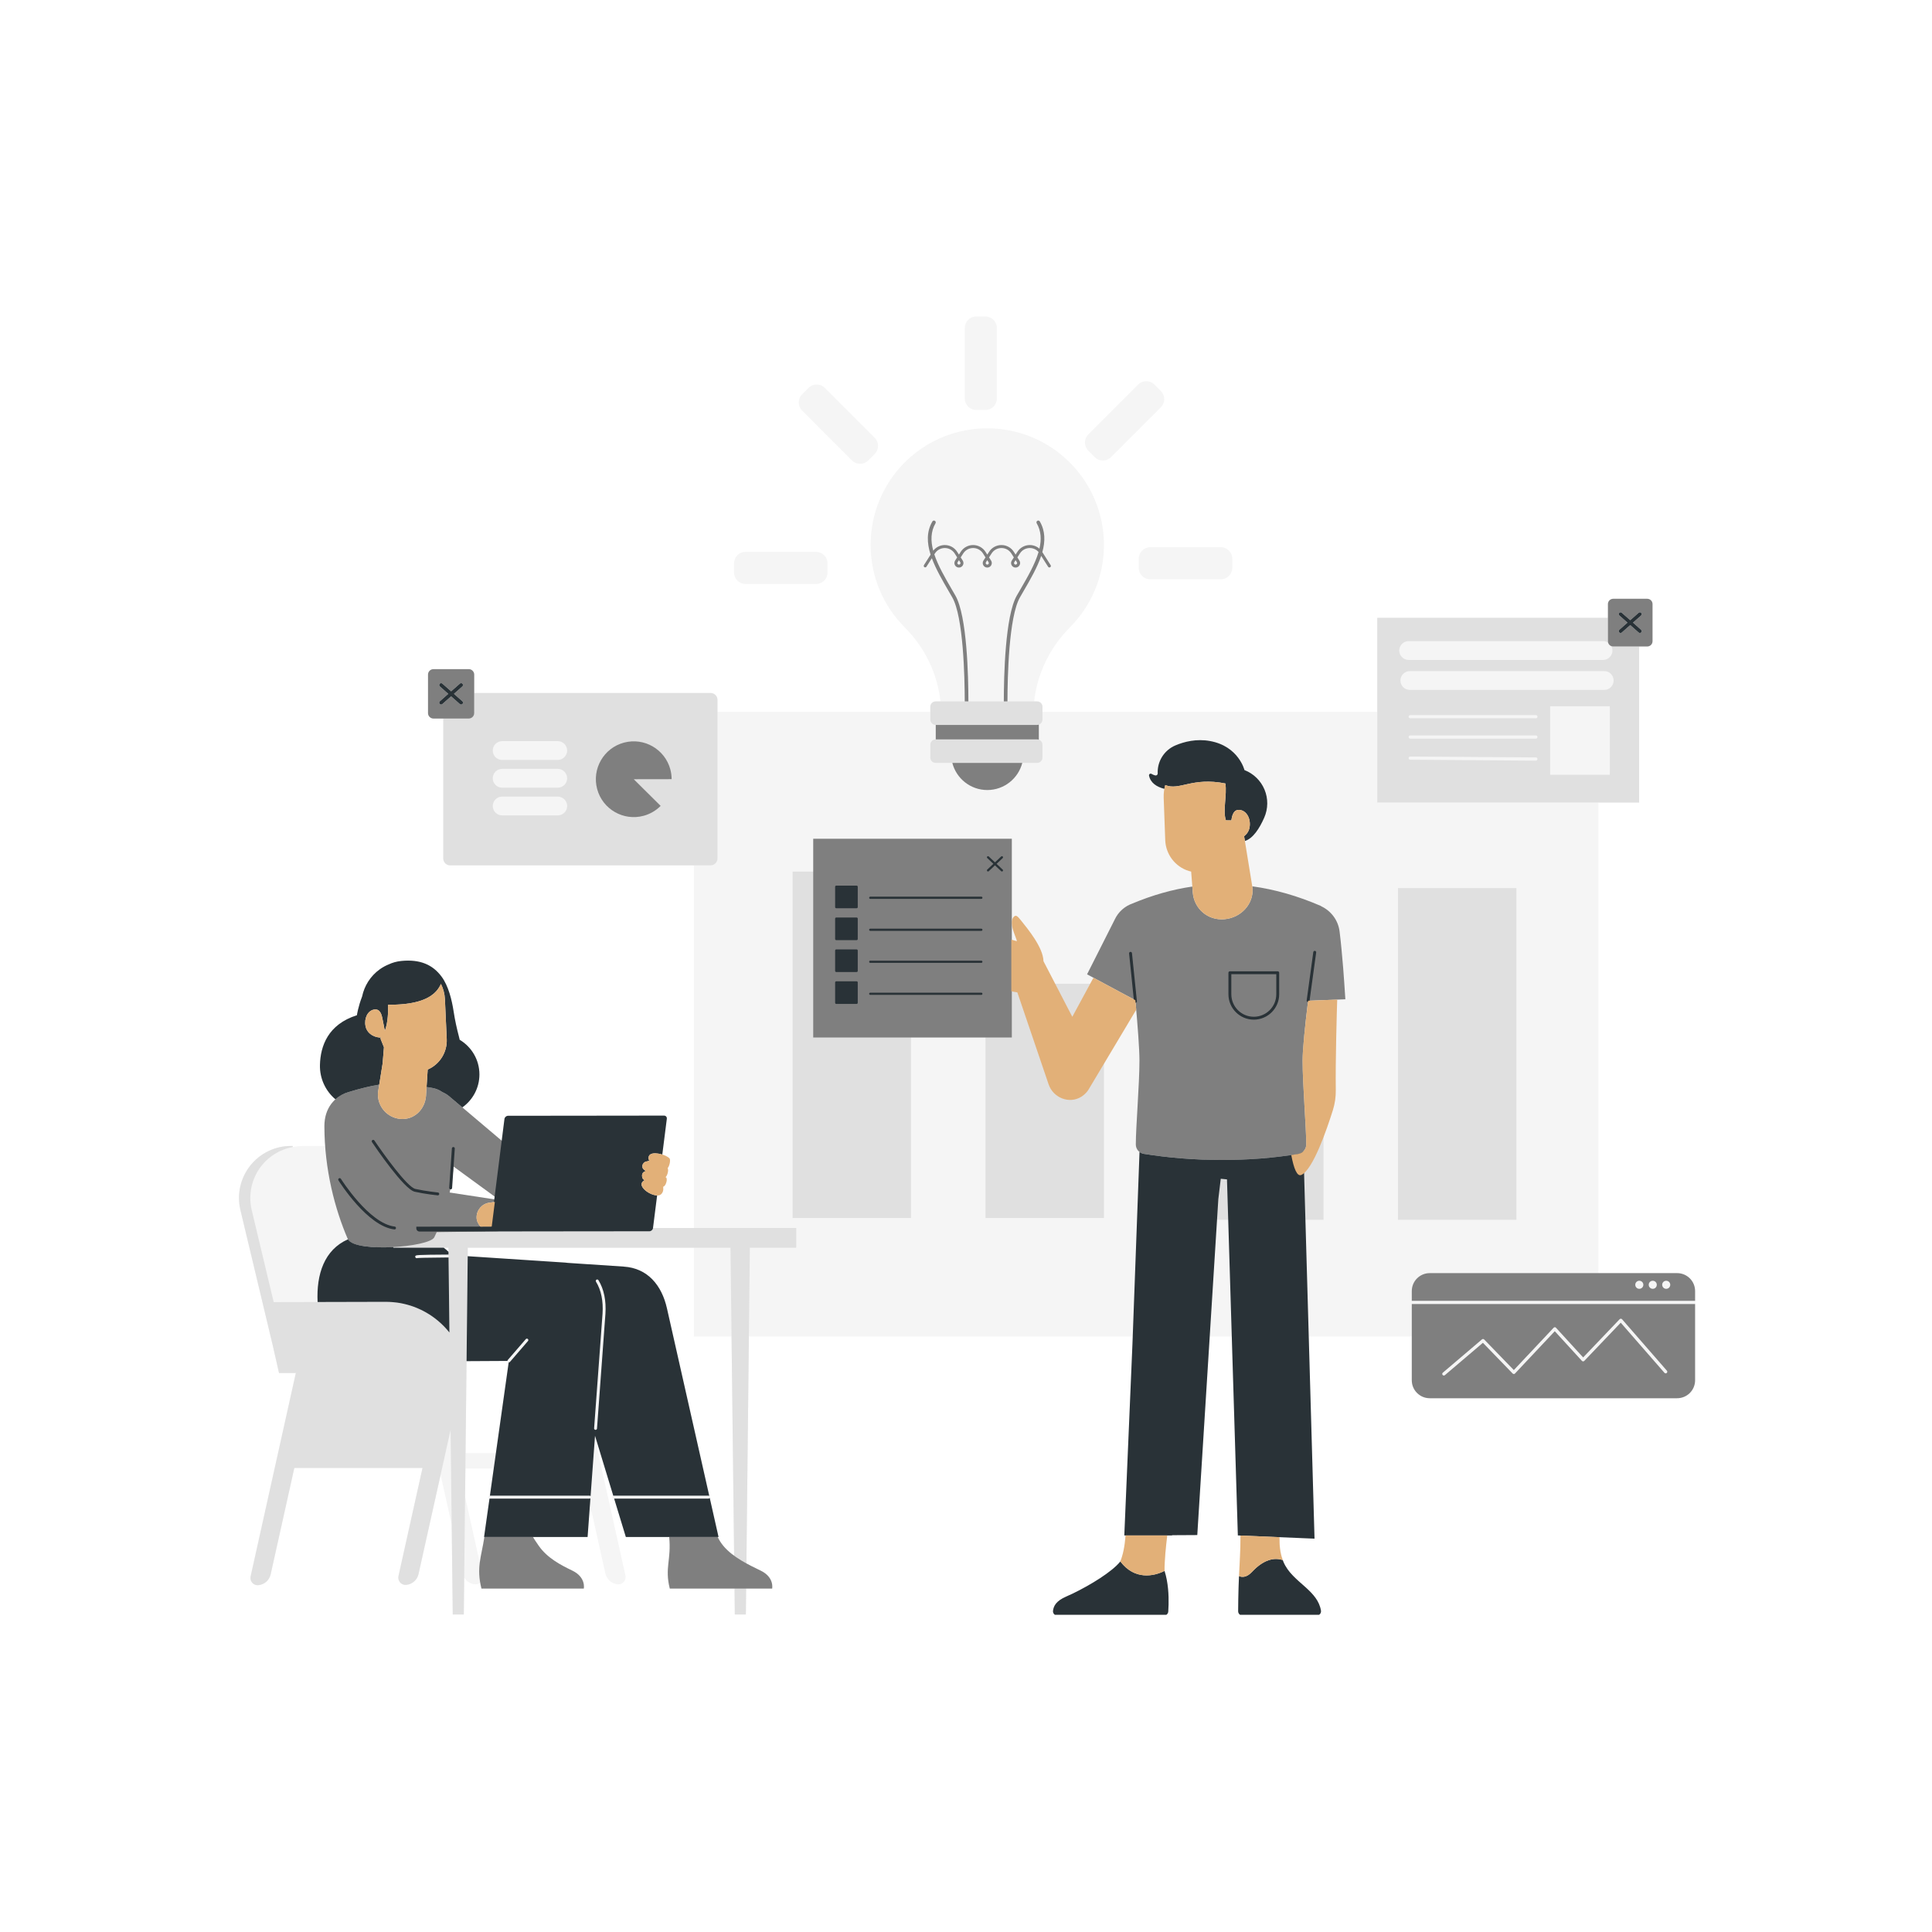 <svg xmlns="http://www.w3.org/2000/svg" xmlns:xlink="http://www.w3.org/1999/xlink" width="500" zoomAndPan="magnify" viewBox="0 0 375 375" height="500" preserveAspectRatio="xMidYMid meet" version="1.0"><defs><clipPath id="a844b0f64c"><path d="M 46 61.43 L 329.203 61.43 L 329.203 313.43 L 46 313.43 Z M 46 61.43 " clip-rule="nonzero"/></clipPath><clipPath id="e93933b953"><path d="M 46 119 L 319 119 L 319 313.43 L 46 313.43 Z M 46 119 " clip-rule="nonzero"/></clipPath><clipPath id="628c68a1c1"><path d="M 62 101 L 329.203 101 L 329.203 309 L 62 309 Z M 62 101 " clip-rule="nonzero"/></clipPath><clipPath id="161fcbc34a"><path d="M 61 118 L 319 118 L 319 313.43 L 61 313.43 Z M 61 118 " clip-rule="nonzero"/></clipPath></defs><rect x="-37.5" width="450" fill="#ffffff" y="-37.5" height="450" fill-opacity="1"/><rect x="-37.5" width="450" fill="#ffffff" y="-37.5" height="450" fill-opacity="1"/><g clip-path="url(#a844b0f64c)"><path fill="#f5f5f5" d="M 155.688 79.688 C 154.82 78.816 154.82 77.41 155.688 76.539 L 156.949 75.281 C 157.816 74.41 159.227 74.41 160.094 75.281 L 169.781 84.969 C 170.648 85.836 170.648 87.246 169.781 88.113 L 168.52 89.375 C 167.652 90.242 166.246 90.242 165.375 89.375 Z M 212.496 88.734 C 213.363 89.602 214.773 89.602 215.641 88.734 L 225.328 79.047 C 226.199 78.176 226.199 76.77 225.328 75.902 L 224.07 74.641 C 223.199 73.773 221.793 73.773 220.922 74.641 L 211.234 84.328 C 210.367 85.195 210.367 86.605 211.234 87.473 Z M 144.699 113.352 L 158.402 113.352 C 159.629 113.352 160.625 112.355 160.625 111.125 L 160.625 109.344 C 160.625 108.113 159.629 107.117 158.402 107.117 L 144.699 107.117 C 143.473 107.117 142.477 108.113 142.477 109.344 L 142.477 111.125 C 142.477 112.355 143.473 113.352 144.699 113.352 Z M 189.484 79.578 L 191.266 79.578 C 192.496 79.578 193.492 78.582 193.492 77.352 L 193.492 63.652 C 193.492 62.426 192.496 61.43 191.266 61.43 L 189.484 61.43 C 188.258 61.43 187.262 62.426 187.262 63.652 L 187.262 77.355 C 187.262 78.582 188.258 79.578 189.484 79.578 Z M 221.031 108.438 L 221.031 110.219 C 221.031 111.449 222.027 112.445 223.258 112.445 L 236.957 112.445 C 238.188 112.445 239.184 111.449 239.184 110.219 L 239.184 108.438 C 239.184 107.211 238.188 106.215 236.957 106.215 L 223.258 106.215 C 222.027 106.215 221.031 107.211 221.031 108.438 Z M 329.016 250.598 C 329.016 255.211 329.016 263.297 329.016 267.91 C 329.016 269.832 327.457 271.395 325.531 271.395 C 315.629 271.395 287.41 271.395 277.512 271.395 C 275.586 271.395 274.027 269.832 274.027 267.91 L 274.027 259.406 L 254.027 259.406 L 255.148 298.652 L 240.266 298.027 L 239.086 259.406 L 234.805 259.406 L 232.391 297.957 L 227.504 297.98 C 227.5 297.996 227.496 298.012 227.492 298.027 L 226.559 298.027 C 226.32 299.973 226.023 302.805 226.035 304.914 C 226.762 307.152 226.863 309.711 226.82 311.461 L 209.777 311.461 L 208.355 309.246 C 211.621 307.656 215.832 305.098 217.449 303.09 C 217.957 301.812 218.289 300.293 218.473 298.027 L 218.227 298.027 L 219.809 260.844 L 219.863 259.406 L 145.359 259.406 L 144.879 303.461 C 145.855 303.996 146.816 304.457 147.637 304.852 C 150.34 306.156 149.871 308.344 149.871 308.344 L 144.824 308.344 L 144.77 313.367 L 142.625 313.367 L 142.566 308.344 L 130.008 308.344 C 128.98 304.242 130.332 302.781 129.891 298.332 L 121.477 298.332 L 119.203 290.875 L 119.117 290.875 C 118.965 290.875 118.84 290.746 118.84 290.594 C 118.84 290.465 118.922 290.363 119.039 290.328 L 115.492 278.68 L 115.461 279.121 L 121.395 305.805 C 121.492 306.246 121.375 306.711 121.07 307.047 C 120.77 307.387 120.324 307.559 119.875 307.512 C 118.711 307.395 117.754 306.543 117.5 305.402 C 116.91 302.754 115.777 297.656 114.516 291.98 L 114.047 298.332 L 103.449 298.332 C 103.656 298.691 104 299.227 104.582 300.055 C 106.254 302.445 108.891 303.797 111.082 304.852 C 113.785 306.16 113.312 308.344 113.312 308.344 L 93.453 308.344 C 93.348 307.934 93.27 307.551 93.207 307.176 C 92.918 307.426 92.543 307.551 92.156 307.512 C 91.285 307.426 90.531 306.926 90.102 306.203 L 90.273 290.5 C 91.367 295.43 92.406 300.086 93.121 303.309 C 93.316 301.797 93.715 300.312 94.02 298.332 L 93.957 298.332 L 95.012 290.867 C 95.023 290.867 95.035 290.871 95.047 290.871 C 94.895 290.871 94.77 290.746 94.77 290.594 C 94.77 290.438 94.895 290.312 95.047 290.312 L 95.09 290.312 L 95.828 285.051 L 90.332 285.051 L 90.352 283.312 L 90.023 313.367 L 87.879 313.367 L 87.598 289.707 L 87.672 295.922 C 87.004 292.918 86.262 289.582 85.523 286.258 C 83.785 294.07 82.023 301.977 81.238 305.512 C 80.984 306.656 80.027 307.508 78.863 307.625 C 78.41 307.672 77.965 307.496 77.664 307.16 C 77.363 306.82 77.246 306.359 77.344 305.918 L 82.012 284.93 L 57.129 284.93 C 55.293 293.18 53.371 301.828 52.539 305.57 C 52.285 306.715 51.324 307.566 50.16 307.684 C 49.711 307.73 49.266 307.555 48.965 307.219 C 48.664 306.879 48.543 306.418 48.641 305.977 L 57.418 266.52 L 57.578 266.504 L 54.156 266.504 L 52.984 261.328 C 52.559 259.539 49.219 245.562 46.664 234.863 C 45.945 231.859 46.645 228.691 48.559 226.266 C 50.473 223.84 53.391 222.426 56.48 222.426 L 56.824 222.426 L 56.824 222.629 C 57.434 222.516 58.051 222.441 58.676 222.441 C 60.129 222.441 61.625 222.441 63.113 222.441 C 63.023 221.18 62.965 219.895 62.965 218.59 C 62.961 216.328 63.793 214.562 65.109 213.379 C 63.184 211.754 62.035 209.32 62.102 206.707 C 62.191 203.043 63.648 198.832 69.273 197.055 C 69.273 197.055 69.512 195.414 70.285 193.422 C 70.715 191.367 71.875 189.465 73.711 188.145 C 74.27 187.742 74.863 187.426 75.477 187.172 C 76.195 186.84 76.992 186.613 77.879 186.523 C 81.555 186.148 84.008 187.273 85.703 189.555 C 87.047 191.355 87.707 194.094 88.051 196.363 C 88.305 198.016 88.668 199.648 89.094 201.266 C 89.145 201.453 89.18 201.637 89.227 201.82 C 91.516 203.191 93.055 205.684 93.055 208.547 C 93.055 211.188 91.742 213.523 89.738 214.941 L 97.379 221.406 L 97.914 217.191 C 97.957 216.852 98.27 216.57 98.613 216.57 L 115.914 216.551 L 128.887 216.535 C 129.227 216.535 129.473 216.812 129.426 217.156 L 128.551 224.094 C 128.543 224.09 128.539 224.09 128.531 224.09 C 129.117 224.27 129.656 224.535 129.945 224.84 C 130.223 225.137 129.906 226.457 129.598 226.691 C 129.625 226.727 129.641 226.77 129.621 226.812 C 129.617 226.82 129.609 226.816 129.609 226.82 C 129.793 227.098 129.562 228.188 129.168 228.488 C 129.215 228.512 129.262 228.535 129.309 228.559 C 129.363 228.586 129.383 228.645 129.363 228.703 C 129.539 229.027 129.234 230.141 128.793 230.309 C 128.773 230.316 128.738 230.32 128.711 230.32 C 128.75 230.355 128.77 230.41 128.746 230.461 C 128.738 230.477 128.719 230.477 128.707 230.488 C 128.824 230.93 128.66 231.691 128.066 231.953 C 127.926 232.016 127.742 232.031 127.547 232.027 L 126.746 238.348 L 134.68 238.348 L 134.68 167.965 C 123.266 167.965 93.992 167.965 87.383 167.965 C 86.641 167.965 86.039 167.363 86.039 166.621 L 86.039 139.469 L 84.137 139.469 C 83.855 139.469 83.586 139.359 83.387 139.16 C 83.188 138.961 83.078 138.691 83.078 138.41 C 83.078 136.566 83.078 132.785 83.078 130.938 C 83.078 130.656 83.188 130.391 83.387 130.191 C 83.586 129.992 83.855 129.879 84.137 129.879 C 85.859 129.879 89.262 129.879 90.988 129.879 C 91.266 129.879 91.535 129.992 91.734 130.191 C 91.934 130.391 92.043 130.656 92.043 130.938 C 92.043 131.824 92.043 133.156 92.043 134.508 L 137.922 134.508 C 138.66 134.508 139.262 135.109 139.262 135.848 L 139.262 138.184 L 180.574 138.184 L 180.574 137.18 C 180.574 136.609 181.039 136.145 181.609 136.145 L 182.543 136.145 C 181.957 130.727 179.492 125.664 175.602 121.766 C 171.516 117.672 168.992 112.023 168.992 105.781 C 168.992 100.793 170.586 96.195 173.293 92.461 C 177.367 86.844 183.969 83.191 191.473 83.137 C 204.051 83.051 214.277 93.223 214.277 105.781 C 214.277 111.996 211.77 117.625 207.715 121.719 C 203.816 125.645 201.316 130.707 200.723 136.145 L 201.305 136.145 C 201.875 136.145 202.34 136.609 202.34 137.18 L 202.34 138.184 L 267.328 138.184 L 267.328 119.922 L 312.098 119.922 C 312.098 118.895 312.098 117.934 312.098 117.246 C 312.098 116.977 312.207 116.715 312.398 116.523 C 312.59 116.336 312.848 116.223 313.117 116.223 C 314.785 116.223 318.066 116.223 319.734 116.223 C 320.004 116.223 320.262 116.336 320.457 116.523 C 320.648 116.715 320.754 116.977 320.754 117.246 C 320.754 119.027 320.754 122.68 320.754 124.461 C 320.754 124.73 320.648 124.988 320.457 125.184 C 320.262 125.375 320.004 125.48 319.734 125.48 L 318.156 125.48 L 318.156 155.766 L 310.242 155.766 L 310.242 247.113 C 316.516 247.113 322.113 247.113 325.531 247.113 C 327.457 247.113 329.016 248.672 329.016 250.598 Z M 312.141 124.738 Z M 312.75 125.41 Z M 312.914 125.832 C 312.91 125.816 312.906 125.805 312.902 125.793 C 312.906 125.805 312.91 125.816 312.914 125.832 Z M 313.117 125.48 C 313.055 125.48 312.992 125.477 312.93 125.465 C 312.992 125.477 313.055 125.48 313.117 125.48 Z M 311.891 124.602 C 311.977 124.641 312.062 124.684 312.137 124.734 C 312.062 124.684 311.977 124.641 311.891 124.602 Z M 311.141 124.438 C 311.254 124.438 311.363 124.453 311.469 124.469 C 311.363 124.449 311.254 124.438 311.141 124.438 Z M 311.574 124.496 C 311.645 124.512 311.711 124.531 311.777 124.559 C 311.711 124.531 311.645 124.512 311.574 124.496 Z M 202.145 143.949 C 202.141 143.945 202.137 143.941 202.137 143.941 C 202.137 143.941 202.141 143.945 202.145 143.949 Z M 202.293 144.258 C 202.285 144.238 202.281 144.223 202.277 144.203 C 202.281 144.223 202.285 144.238 202.293 144.258 Z M 202.145 140.273 C 202.141 140.277 202.137 140.281 202.137 140.281 C 202.137 140.281 202.141 140.277 202.145 140.273 Z M 202.293 139.965 C 202.289 139.984 202.281 140 202.277 140.02 C 202.281 140 202.285 139.984 202.293 139.965 Z M 201.48 143.535 C 201.426 143.523 201.367 143.516 201.305 143.516 C 201.367 143.516 201.422 143.523 201.48 143.535 Z M 201.305 140.707 C 201.367 140.707 201.426 140.699 201.48 140.691 C 201.422 140.699 201.367 140.707 201.305 140.707 Z M 87.062 244.074 C 82.906 244.105 81.566 244.152 81.141 244.18 C 81.566 244.152 82.906 244.105 87.062 244.074 L 87.105 247.59 L 87.234 258.641 Z M 93.266 238.086 L 95.445 238.082 L 96.051 233.293 L 95.875 233.32 L 95.273 238.082 L 93.266 238.086 C 93.109 237.914 92.98 237.73 92.867 237.535 C 92.98 237.73 93.109 237.918 93.266 238.086 Z M 80.883 243.66 C 80.879 243.66 80.879 243.66 80.875 243.66 C 80.879 243.66 80.879 243.66 80.883 243.66 Z M 80.715 243.711 Z M 80.758 243.691 Z M 80.812 243.676 C 80.812 243.676 80.812 243.676 80.816 243.676 C 80.812 243.676 80.812 243.676 80.812 243.676 Z M 80.961 243.645 C 80.957 243.648 80.953 243.648 80.949 243.648 C 80.953 243.648 80.957 243.648 80.961 243.645 Z M 87.055 243.512 L 87.039 242.176 L 86.121 242.176 C 86.457 242.422 86.766 242.691 87.051 242.977 Z M 84.938 243.527 C 84.938 243.527 84.934 243.527 84.934 243.527 C 84.934 243.527 84.938 243.527 84.938 243.527 Z M 83.668 243.543 C 83.684 243.543 83.699 243.543 83.711 243.543 C 83.695 243.543 83.684 243.543 83.668 243.543 Z M 83.277 243.547 C 83.312 243.547 83.352 243.547 83.387 243.547 C 83.352 243.547 83.312 243.547 83.277 243.547 Z M 82.973 243.551 C 82.996 243.551 83.023 243.551 83.047 243.551 C 83.023 243.551 82.996 243.551 82.973 243.551 Z M 82.742 243.555 C 82.719 243.559 82.699 243.559 82.676 243.559 C 82.699 243.559 82.719 243.555 82.742 243.555 Z M 82.402 243.562 C 82.426 243.562 82.445 243.562 82.469 243.562 C 82.445 243.562 82.426 243.562 82.402 243.562 Z M 82.16 243.57 C 82.18 243.57 82.199 243.57 82.219 243.57 C 82.199 243.57 82.18 243.57 82.16 243.57 Z M 81.945 243.578 C 81.957 243.578 81.973 243.574 81.988 243.574 C 81.973 243.574 81.957 243.578 81.945 243.578 Z M 81.746 243.586 C 81.758 243.582 81.77 243.582 81.781 243.582 C 81.77 243.586 81.758 243.586 81.746 243.586 Z M 81.562 243.594 C 81.574 243.594 81.586 243.594 81.602 243.59 C 81.586 243.594 81.574 243.594 81.562 243.594 Z M 81.406 243.602 C 81.418 243.602 81.426 243.602 81.438 243.602 C 81.426 243.602 81.418 243.602 81.406 243.602 Z M 81.27 243.613 C 81.277 243.613 81.285 243.609 81.293 243.609 C 81.285 243.609 81.277 243.613 81.27 243.613 Z M 81.148 243.625 C 81.152 243.621 81.16 243.621 81.164 243.621 C 81.16 243.621 81.152 243.621 81.148 243.625 Z M 81.043 243.637 C 81.047 243.633 81.051 243.633 81.055 243.633 C 81.051 243.633 81.047 243.633 81.043 243.637 Z M 80.324 253.645 C 80.328 253.645 80.332 253.648 80.336 253.648 C 80.332 253.648 80.328 253.645 80.324 253.645 Z M 81.605 254.184 C 81.605 254.184 81.602 254.184 81.602 254.184 C 81.578 254.168 81.551 254.156 81.523 254.145 C 81.551 254.156 81.578 254.168 81.605 254.184 Z M 83.891 255.504 C 83.879 255.496 83.867 255.488 83.855 255.48 C 83.867 255.488 83.879 255.496 83.891 255.504 Z M 84.941 256.305 C 84.941 256.305 84.941 256.305 84.941 256.301 C 84.941 256.301 84.938 256.301 84.938 256.301 C 84.941 256.305 84.941 256.305 84.941 256.305 Z M 86.156 257.422 C 86.152 257.418 86.148 257.414 86.145 257.41 C 86.148 257.414 86.152 257.418 86.156 257.422 Z M 81.102 244.184 C 81.086 244.184 81.07 244.184 81.062 244.184 C 81.07 244.184 81.086 244.184 81.102 244.184 Z M 125.23 227.277 C 125.234 227.258 125.246 227.25 125.258 227.238 C 125.246 227.25 125.234 227.258 125.23 227.277 Z M 125.156 230.957 C 125.23 231.027 125.309 231.094 125.391 231.156 C 125.309 231.094 125.23 231.027 125.156 230.957 Z M 125.039 230.844 C 124.93 230.734 124.832 230.617 124.75 230.5 C 124.832 230.621 124.93 230.734 125.039 230.844 Z M 126.137 231.629 C 126.09 231.605 126.043 231.582 125.996 231.559 C 126.043 231.582 126.09 231.605 126.137 231.629 Z M 125.773 231.426 C 125.699 231.379 125.629 231.332 125.559 231.285 C 125.629 231.332 125.699 231.379 125.773 231.426 Z M 127.98 223.953 C 127.914 223.938 127.848 223.93 127.785 223.918 C 127.848 223.93 127.914 223.941 127.98 223.953 Z M 127.18 223.863 C 127.281 223.863 127.387 223.871 127.496 223.883 C 127.387 223.871 127.281 223.867 127.18 223.863 Z M 125.879 224.652 C 125.902 224.426 126.008 224.203 126.277 224.043 C 126.367 223.988 126.48 223.953 126.602 223.922 C 126.48 223.953 126.367 223.988 126.277 224.043 C 126.008 224.203 125.902 224.426 125.879 224.652 Z M 126.672 223.906 C 126.785 223.883 126.91 223.871 127.043 223.863 C 126.91 223.867 126.785 223.883 126.672 223.906 Z M 124.68 226.277 C 124.695 226.152 124.734 226.039 124.793 225.934 C 124.977 225.598 125.328 225.41 125.691 225.41 C 125.711 225.352 125.766 225.312 125.824 225.328 C 125.828 225.328 125.926 225.348 126.086 225.387 C 125.926 225.348 125.832 225.328 125.824 225.328 C 125.766 225.312 125.711 225.352 125.691 225.41 C 125.328 225.41 124.977 225.598 124.793 225.934 C 124.734 226.039 124.695 226.152 124.68 226.277 Z M 124.621 228.281 C 124.578 227.656 124.98 227.43 125.242 227.348 C 124.98 227.43 124.578 227.656 124.621 228.281 Z M 124.535 229.984 C 124.473 229.535 124.812 229.258 125.047 229.125 C 125.055 229.109 125.066 229.094 125.082 229.082 C 125.066 229.094 125.059 229.109 125.047 229.125 C 124.812 229.258 124.473 229.535 124.535 229.984 Z M 95.656 231.992 L 88.035 226.426 L 87.75 230.598 C 87.738 230.746 87.617 230.859 87.469 230.859 C 87.465 230.859 87.457 230.859 87.453 230.859 C 87.434 230.859 87.422 230.852 87.406 230.848 C 87.363 231.055 87.328 231.262 87.281 231.469 L 95.941 232.785 L 96.012 232.254 C 96 232.246 95.988 232.242 95.98 232.234 Z M 66.285 212.543 C 66.293 212.539 66.301 212.535 66.309 212.531 C 66.301 212.535 66.293 212.539 66.285 212.543 Z M 66.875 212.254 C 66.922 212.234 66.969 212.215 67.016 212.195 C 66.969 212.215 66.922 212.234 66.875 212.254 Z M 55.965 222.828 C 55.945 222.836 55.93 222.84 55.914 222.844 C 55.93 222.84 55.945 222.836 55.965 222.828 Z M 53.633 223.809 C 53.57 223.848 53.508 223.879 53.445 223.914 C 53.504 223.879 53.57 223.848 53.633 223.809 Z M 52.566 224.516 C 52.695 224.418 52.832 224.32 52.973 224.227 C 52.832 224.32 52.699 224.418 52.566 224.516 Z M 51.715 225.242 C 51.871 225.094 52.031 224.953 52.191 224.816 C 52.027 224.953 51.871 225.094 51.715 225.242 Z M 50.754 226.285 C 50.969 226.008 51.203 225.75 51.445 225.504 C 51.203 225.75 50.969 226.008 50.754 226.285 Z M 50.598 242.152 C 50.672 242.473 50.75 242.793 50.824 243.113 C 50.75 242.793 50.672 242.473 50.598 242.152 Z M 48.859 234.883 C 49.184 236.246 49.523 237.664 49.867 239.098 C 49.523 237.66 49.184 236.246 48.859 234.883 Z M 49.945 239.434 C 50.098 240.062 50.246 240.695 50.398 241.324 C 50.246 240.691 50.098 240.062 49.945 239.434 Z M 87.461 277.859 L 87.457 277.562 C 87.219 278.637 86.969 279.754 86.715 280.895 C 86.957 279.809 87.195 278.734 87.426 277.703 C 87.438 277.754 87.449 277.809 87.461 277.859 Z M 86.387 282.363 C 86.387 282.367 86.387 282.367 86.387 282.367 C 86.387 282.367 86.387 282.367 86.387 282.363 Z M 96.254 282.039 L 98.738 264.422 C 98.754 264.422 98.762 264.434 98.777 264.434 C 98.711 264.434 98.645 264.41 98.594 264.367 C 98.527 264.312 98.5 264.234 98.5 264.156 L 90.559 264.199 L 90.57 263.188 L 90.77 244.914 L 90.77 244.789 L 90.363 282.039 Z M 98.562 263.969 C 98.539 263.996 98.523 264.027 98.516 264.059 C 98.523 264.027 98.539 263.996 98.562 263.969 Z M 137.652 290.836 C 137.66 290.836 137.664 290.832 137.668 290.828 C 137.664 290.832 137.66 290.836 137.652 290.836 Z M 142.492 301.953 L 141.789 242.18 L 141.992 259.406 L 134.68 259.406 L 134.68 242.18 L 90.797 242.18 L 90.781 243.828 L 109.723 245.07 C 109.902 245.082 110.074 245.109 110.25 245.129 L 121.09 245.852 C 125.691 246.152 128.438 249.445 129.453 253.945 L 137.672 290.359 C 137.75 290.41 137.805 290.492 137.805 290.594 C 137.805 290.648 137.785 290.695 137.758 290.738 L 139.473 298.332 L 139.297 298.332 C 139.531 298.809 139.898 299.453 140.402 300.055 C 140.988 300.762 141.715 301.387 142.492 301.953 Z M 302.715 259.406 L 307.051 264.145 Z M 256.398 312.621 C 256.48 313.117 256.086 313.566 255.582 313.566 L 241.148 313.566 C 240.691 313.566 240.324 313.195 240.324 312.738 C 240.332 311.129 240.359 309.754 240.395 308.527 C 240.395 308.477 240.398 308.426 240.398 308.379 C 240.402 308.203 240.41 308.035 240.414 307.867 C 240.418 307.785 240.422 307.703 240.422 307.625 C 240.426 307.484 240.434 307.344 240.438 307.207 C 240.441 307.082 240.449 306.957 240.453 306.832 C 240.457 306.746 240.461 306.66 240.461 306.578 C 240.473 306.359 240.48 306.145 240.492 305.934 C 240.621 303.117 240.773 301.102 240.773 298.461 C 240.773 298.316 240.781 298.184 240.785 298.047 L 248.355 298.367 C 248.324 299.855 248.441 301.34 248.984 302.812 C 249.023 302.918 249.059 303.023 249.102 303.129 C 249.105 303.133 249.105 303.137 249.109 303.141 C 249.211 303.395 249.332 303.641 249.465 303.875 C 249.512 303.961 249.566 304.039 249.617 304.121 C 249.707 304.27 249.801 304.422 249.902 304.566 C 249.965 304.656 250.039 304.746 250.105 304.836 C 250.203 304.961 250.297 305.086 250.398 305.207 C 250.477 305.301 250.559 305.391 250.641 305.484 C 250.738 305.594 250.84 305.703 250.941 305.812 C 251.031 305.906 251.125 305.996 251.215 306.09 C 251.316 306.188 251.418 306.289 251.52 306.387 C 251.621 306.484 251.727 306.578 251.828 306.672 C 251.926 306.762 252.023 306.852 252.121 306.938 C 252.539 307.316 252.961 307.684 253.375 308.059 C 253.426 308.102 253.477 308.145 253.523 308.191 C 254.891 309.438 256.094 310.754 256.398 312.621 Z M 241.254 306.066 C 241.207 306.066 241.164 306.066 241.121 306.062 C 241.164 306.066 241.207 306.066 241.254 306.066 Z M 242.969 305.145 C 243.105 304.996 243.242 304.859 243.379 304.723 C 243.242 304.859 243.105 304.996 242.969 305.145 C 242.859 305.258 242.754 305.355 242.648 305.449 C 242.754 305.355 242.859 305.258 242.969 305.145 Z M 241.535 306.031 C 241.484 306.043 241.434 306.051 241.383 306.055 C 241.434 306.051 241.484 306.039 241.535 306.031 Z M 241.93 305.914 C 241.836 305.953 241.746 305.98 241.656 306.004 C 241.746 305.98 241.836 305.953 241.93 305.914 Z M 242.23 305.754 C 242.152 305.801 242.074 305.844 242 305.879 C 242.074 305.844 242.152 305.801 242.23 305.754 Z M 242.551 305.527 C 242.48 305.586 242.406 305.641 242.332 305.688 C 242.406 305.641 242.477 305.586 242.551 305.527 Z M 248.602 302.707 C 247.816 302.523 247.027 302.578 246.25 302.84 C 246.395 302.789 246.539 302.746 246.688 302.715 C 246.941 302.652 247.199 302.617 247.457 302.605 C 247.836 302.582 248.219 302.617 248.602 302.707 Z M 243.801 304.336 C 243.703 304.422 243.605 304.512 243.508 304.602 C 243.605 304.512 243.703 304.422 243.801 304.336 Z M 244.242 303.969 C 244.145 304.043 244.047 304.125 243.949 304.207 C 244.047 304.125 244.145 304.043 244.242 303.969 Z M 245.227 303.301 C 244.941 303.465 244.656 303.652 244.375 303.863 C 244.656 303.652 244.941 303.461 245.227 303.301 Z M 245.359 303.23 C 245.457 303.176 245.559 303.125 245.664 303.078 C 245.559 303.125 245.457 303.176 245.359 303.23 Z M 246.117 302.887 C 246.016 302.926 245.914 302.965 245.809 303.012 C 245.914 302.965 246.016 302.926 246.117 302.887 Z M 208.355 309.246 C 207.859 309.484 207.383 309.707 206.941 309.895 C 205.004 310.738 204.512 311.703 204.391 312.637 C 204.324 313.129 204.711 313.566 205.207 313.566 L 225.938 313.566 C 226.367 313.566 226.727 313.234 226.758 312.809 C 226.785 312.457 226.809 311.996 226.82 311.461 L 209.777 311.461 Z M 208.355 309.246 " fill-opacity="1" fill-rule="nonzero"/></g><g clip-path="url(#e93933b953)"><path fill="#e0e0e0" d="M 256.891 236.762 L 233.898 236.762 L 233.898 199.789 L 256.891 199.789 Z M 176.828 169.184 L 153.84 169.184 L 153.84 236.414 L 176.828 236.414 Z M 214.277 190.938 L 191.285 190.938 L 191.285 236.414 L 214.277 236.414 Z M 294.336 172.379 L 271.344 172.379 L 271.344 236.762 L 294.336 236.762 Z M 202.34 147.043 L 202.34 144.551 C 202.34 143.98 201.875 143.516 201.305 143.516 L 181.609 143.516 C 181.039 143.516 180.574 143.98 180.574 144.551 L 180.574 147.043 C 180.574 147.617 181.039 148.078 181.609 148.078 L 201.305 148.078 C 201.875 148.078 202.34 147.617 202.34 147.043 Z M 202.34 139.672 L 202.34 137.18 C 202.34 136.609 201.875 136.145 201.305 136.145 L 181.609 136.145 C 181.039 136.145 180.574 136.609 180.574 137.18 L 180.574 139.672 C 180.574 140.242 181.039 140.707 181.609 140.707 L 201.305 140.707 C 201.875 140.707 202.34 140.242 202.34 139.672 Z M 137.922 134.508 L 92.043 134.508 C 92.043 135.969 92.043 137.449 92.043 138.41 C 92.043 138.691 91.934 138.957 91.734 139.156 C 91.535 139.355 91.266 139.469 90.988 139.469 L 86.039 139.469 L 86.039 166.621 C 86.039 167.363 86.641 167.965 87.383 167.965 C 94.777 167.965 130.523 167.965 137.922 167.965 C 138.66 167.965 139.262 167.363 139.262 166.621 L 139.262 135.848 C 139.262 135.109 138.66 134.508 137.922 134.508 Z M 109.547 157.734 C 109.207 158.078 108.742 158.27 108.258 158.27 C 105.484 158.27 100.238 158.27 97.469 158.27 C 96.984 158.27 96.52 158.078 96.176 157.734 C 95.836 157.391 95.645 156.93 95.645 156.445 C 95.645 155.961 95.836 155.496 96.176 155.156 C 96.52 154.809 96.984 154.617 97.469 154.617 C 100.238 154.617 105.484 154.617 108.258 154.617 C 108.738 154.617 109.207 154.809 109.547 155.156 C 109.891 155.496 110.082 155.961 110.082 156.445 C 110.082 156.93 109.891 157.391 109.547 157.734 Z M 109.547 152.352 C 109.207 152.695 108.742 152.887 108.258 152.887 C 105.484 152.887 100.238 152.887 97.469 152.887 C 96.984 152.887 96.52 152.695 96.176 152.352 C 95.836 152.008 95.645 151.547 95.645 151.062 C 95.645 150.578 95.836 150.113 96.176 149.77 C 96.52 149.426 96.984 149.234 97.469 149.234 L 108.258 149.234 C 108.738 149.234 109.207 149.426 109.547 149.77 C 109.891 150.113 110.082 150.578 110.082 151.062 C 110.082 151.547 109.891 152.008 109.547 152.352 Z M 109.547 146.969 C 109.207 147.312 108.742 147.504 108.258 147.504 C 105.484 147.504 100.238 147.504 97.469 147.504 C 96.984 147.504 96.52 147.312 96.176 146.969 C 95.836 146.625 95.645 146.164 95.645 145.68 C 95.645 145.195 95.836 144.73 96.176 144.391 C 96.52 144.043 96.984 143.852 97.469 143.852 L 108.258 143.852 C 108.738 143.852 109.207 144.043 109.547 144.391 C 109.891 144.73 110.082 145.195 110.082 145.68 C 110.082 146.164 109.891 146.625 109.547 146.969 Z M 314.551 122.859 C 314.637 122.859 314.719 122.828 314.785 122.77 L 316.426 121.324 L 318.066 122.77 C 318.094 122.793 318.125 122.809 318.156 122.824 L 318.156 121.91 L 316.957 120.852 L 318.016 119.922 L 316.949 119.922 L 316.426 120.383 L 315.902 119.922 L 314.836 119.922 L 315.895 120.852 L 314.316 122.242 C 314.246 122.305 314.203 122.391 314.199 122.484 C 314.191 122.578 314.223 122.668 314.289 122.738 C 314.355 122.816 314.449 122.859 314.551 122.859 Z M 313.117 125.48 C 312.992 125.48 312.867 125.457 312.75 125.41 C 312.887 125.668 312.973 125.957 312.973 126.266 C 312.973 127.277 312.152 128.098 311.141 128.098 L 273.422 128.098 C 272.41 128.098 271.594 127.277 271.594 126.266 C 271.594 125.258 272.41 124.438 273.422 124.438 C 280.262 124.438 304.301 124.438 311.141 124.438 C 311.512 124.438 311.855 124.551 312.141 124.738 C 312.117 124.648 312.098 124.555 312.098 124.461 C 312.098 123.363 312.098 121.562 312.098 119.922 L 267.328 119.922 L 267.328 155.766 L 318.156 155.766 L 318.156 125.48 Z M 298.105 147.641 L 273.723 147.461 C 273.551 147.461 273.414 147.32 273.414 147.148 C 273.414 146.977 273.555 146.836 273.73 146.84 L 298.113 147.016 C 298.285 147.02 298.422 147.16 298.422 147.332 C 298.418 147.504 298.277 147.645 298.105 147.641 Z M 298.109 143.371 L 273.727 143.371 C 273.555 143.371 273.414 143.23 273.414 143.059 C 273.414 142.887 273.555 142.746 273.727 142.746 L 298.109 142.746 C 298.281 142.746 298.422 142.887 298.422 143.059 C 298.422 143.23 298.281 143.371 298.109 143.371 Z M 298.109 139.422 L 273.727 139.422 C 273.555 139.422 273.414 139.285 273.414 139.113 C 273.414 138.938 273.555 138.801 273.727 138.801 L 298.109 138.801 C 298.281 138.801 298.422 138.938 298.422 139.113 C 298.422 139.285 298.281 139.422 298.109 139.422 Z M 312.465 150.383 L 300.875 150.383 L 300.875 137.094 L 312.465 137.094 Z M 311.375 133.914 L 273.652 133.914 C 272.645 133.914 271.824 133.098 271.824 132.086 C 271.824 131.078 272.645 130.258 273.652 130.258 C 280.496 130.258 304.535 130.258 311.375 130.258 C 312.387 130.258 313.203 131.078 313.203 132.086 C 313.203 133.098 312.387 133.914 311.375 133.914 Z M 76.348 238.352 L 76.348 242.176 L 87.039 242.176 L 87.234 258.641 C 84.336 254.984 79.855 252.676 74.891 252.688 C 66.727 252.703 57.238 252.727 53.125 252.738 C 51.867 247.469 50.246 240.695 48.859 234.883 C 48.141 231.879 48.84 228.707 50.754 226.281 C 52.277 224.352 54.445 223.074 56.824 222.629 L 56.824 222.426 L 56.48 222.426 C 53.391 222.426 50.473 223.84 48.559 226.266 C 46.645 228.691 45.945 231.863 46.664 234.867 C 49.219 245.562 52.559 259.539 52.984 261.328 L 54.156 266.504 L 57.578 266.504 L 57.418 266.52 L 48.645 305.977 C 48.547 306.418 48.664 306.879 48.965 307.219 C 49.266 307.559 49.711 307.73 50.164 307.684 C 51.328 307.566 52.285 306.715 52.539 305.57 C 53.371 301.828 55.297 293.18 57.129 284.93 L 82.012 284.93 L 77.344 305.918 C 77.246 306.359 77.367 306.824 77.668 307.16 C 77.969 307.5 78.414 307.672 78.863 307.625 C 80.027 307.508 80.984 306.656 81.238 305.516 C 82.328 300.625 85.277 287.367 87.457 277.562 L 87.879 313.367 L 90.023 313.367 L 90.797 242.18 L 141.789 242.18 L 142.629 313.367 L 144.773 313.367 L 145.547 242.18 L 154.547 242.18 L 154.547 238.352 Z M 76.348 238.352 " fill-opacity="1" fill-rule="evenodd"/></g><g clip-path="url(#628c68a1c1)"><path fill="#7f7f7f" d="M 201.305 140.707 C 201.422 140.707 201.531 140.684 201.637 140.648 L 201.637 143.574 C 201.531 143.539 201.422 143.516 201.305 143.516 L 181.629 143.516 L 181.629 140.707 Z M 202.316 107.164 C 202.895 105.078 202.906 103.062 201.828 101.215 C 201.73 101.047 201.516 100.988 201.348 101.086 C 201.18 101.184 201.125 101.402 201.223 101.566 C 202.102 103.078 202.16 104.746 201.754 106.5 C 201.242 106.051 200.582 105.793 199.879 105.793 C 198.902 105.793 198.004 106.285 197.477 107.105 L 197.129 107.652 L 196.789 107.117 C 196.262 106.289 195.363 105.793 194.383 105.793 C 193.402 105.793 192.504 106.285 191.977 107.109 L 191.629 107.652 L 191.289 107.117 C 190.762 106.289 189.863 105.793 188.879 105.793 C 187.902 105.793 187.004 106.285 186.477 107.105 L 186.129 107.648 L 185.789 107.117 C 185.266 106.289 184.363 105.793 183.383 105.793 C 182.496 105.793 181.68 106.199 181.141 106.891 C 180.629 104.992 180.637 103.188 181.582 101.566 C 181.68 101.398 181.621 101.184 181.457 101.086 C 181.289 100.988 181.074 101.043 180.977 101.211 C 179.812 103.207 179.91 105.395 180.629 107.656 L 179.34 109.684 C 179.254 109.816 179.293 109.996 179.426 110.082 C 179.562 110.168 179.742 110.129 179.824 109.992 L 180.871 108.352 C 181.645 110.441 182.883 112.582 184.105 114.695 C 184.352 115.117 184.598 115.535 184.836 115.953 C 186.992 119.73 187.246 131.352 187.258 136.141 L 187.965 136.141 C 187.961 131.297 187.711 119.574 185.445 115.605 C 185.203 115.188 184.961 114.766 184.715 114.344 C 183.406 112.086 182.078 109.793 181.352 107.598 L 181.469 107.422 C 181.887 106.762 182.602 106.371 183.383 106.371 C 184.164 106.371 184.883 106.766 185.301 107.426 L 185.785 108.188 L 185.387 108.809 C 185.211 109.082 185.199 109.43 185.359 109.715 C 185.52 109.996 185.816 110.168 186.145 110.164 C 186.465 110.156 186.75 109.984 186.902 109.699 C 187.055 109.418 187.043 109.086 186.871 108.812 L 186.473 108.188 L 186.965 107.418 C 187.387 106.762 188.102 106.371 188.883 106.371 C 189.664 106.371 190.383 106.766 190.801 107.422 L 191.285 108.188 L 190.887 108.809 C 190.711 109.082 190.703 109.43 190.859 109.711 C 191.02 109.996 191.32 110.168 191.645 110.164 C 191.965 110.156 192.25 109.984 192.402 109.699 C 192.555 109.418 192.543 109.086 192.371 108.812 L 191.973 108.188 L 192.465 107.422 C 192.887 106.762 193.602 106.371 194.383 106.371 C 195.164 106.371 195.883 106.766 196.301 107.426 L 196.785 108.188 L 196.387 108.809 C 196.211 109.082 196.199 109.43 196.359 109.715 C 196.516 109.992 196.809 110.164 197.125 110.164 C 197.129 110.164 197.137 110.164 197.141 110.164 C 197.465 110.156 197.746 109.984 197.898 109.699 C 198.055 109.418 198.043 109.086 197.867 108.812 L 197.473 108.188 L 197.965 107.418 C 198.387 106.762 199.102 106.371 199.883 106.371 C 200.543 106.371 201.16 106.656 201.586 107.145 C 200.906 109.473 199.488 111.93 198.09 114.344 C 197.844 114.766 197.598 115.188 197.359 115.605 C 195.09 119.574 194.844 131.297 194.84 136.141 L 195.547 136.141 C 195.555 131.352 195.812 119.73 197.969 115.953 C 198.207 115.535 198.453 115.117 198.695 114.695 C 200.012 112.426 201.344 110.121 202.094 107.891 L 203.441 110.012 C 203.527 110.145 203.707 110.184 203.84 110.098 C 203.977 110.016 204.016 109.836 203.93 109.699 Z M 186.391 109.43 C 186.367 109.477 186.293 109.586 186.133 109.586 C 185.969 109.59 185.891 109.48 185.863 109.434 C 185.84 109.387 185.785 109.262 185.875 109.125 L 186.129 108.73 L 186.383 109.125 C 186.465 109.262 186.418 109.383 186.391 109.43 Z M 191.891 109.43 C 191.867 109.477 191.789 109.586 191.633 109.586 C 191.469 109.59 191.391 109.48 191.363 109.434 C 191.34 109.387 191.285 109.262 191.375 109.125 L 191.629 108.73 L 191.879 109.125 C 191.965 109.262 191.914 109.383 191.891 109.43 Z M 197.391 109.43 C 197.363 109.477 197.289 109.586 197.129 109.586 C 196.965 109.59 196.891 109.48 196.863 109.434 C 196.836 109.387 196.785 109.262 196.871 109.125 L 197.125 108.73 L 197.379 109.125 C 197.465 109.262 197.414 109.383 197.391 109.43 Z M 325.531 247.113 C 315.629 247.113 287.41 247.113 277.512 247.113 C 275.586 247.113 274.027 248.672 274.027 250.598 L 274.027 252.488 L 329.012 252.488 L 329.012 253.113 L 274.027 253.113 L 274.027 267.91 C 274.027 269.836 275.586 271.395 277.512 271.395 C 287.41 271.395 315.629 271.395 325.531 271.395 C 327.457 271.395 329.016 269.836 329.016 267.91 C 329.016 263.297 329.016 255.211 329.016 250.598 C 329.016 248.672 327.457 247.113 325.531 247.113 Z M 318.188 250.16 C 317.758 250.16 317.406 249.809 317.406 249.375 C 317.406 248.941 317.758 248.594 318.188 248.594 C 318.621 248.594 318.973 248.941 318.973 249.375 C 318.973 249.809 318.621 250.16 318.188 250.16 Z M 320.801 250.16 C 320.367 250.16 320.016 249.809 320.016 249.375 C 320.016 248.941 320.367 248.594 320.801 248.594 C 321.234 248.594 321.582 248.941 321.582 249.375 C 321.582 249.809 321.234 250.16 320.801 250.16 Z M 323.41 250.16 C 322.977 250.16 322.629 249.809 322.629 249.375 C 322.629 248.941 322.977 248.594 323.41 248.594 C 323.844 248.594 324.195 248.941 324.195 249.375 C 324.195 249.809 323.844 250.16 323.41 250.16 Z M 323.512 266.492 C 323.379 266.605 323.184 266.59 323.07 266.461 L 314.586 256.734 L 307.508 264.148 C 307.449 264.211 307.367 264.246 307.281 264.246 C 307.281 264.246 307.281 264.246 307.277 264.246 C 307.191 264.246 307.109 264.207 307.051 264.145 L 301.781 258.387 L 294.059 266.598 C 294 266.66 293.895 266.715 293.832 266.695 C 293.746 266.695 293.668 266.66 293.609 266.602 L 287.832 260.637 L 280.449 266.918 C 280.391 266.965 280.32 266.992 280.25 266.992 C 280.16 266.992 280.074 266.953 280.012 266.879 C 279.898 266.75 279.914 266.551 280.047 266.441 L 287.652 259.973 C 287.777 259.867 287.965 259.875 288.078 259.992 L 293.832 265.93 L 301.559 257.715 C 301.617 257.648 301.699 257.613 301.785 257.613 C 301.859 257.594 301.957 257.652 302.016 257.715 L 307.289 263.477 L 314.375 256.055 C 314.434 255.988 314.516 255.969 314.605 255.957 C 314.695 255.961 314.777 256 314.836 256.062 L 323.543 266.051 C 323.656 266.18 323.641 266.379 323.512 266.492 Z M 313.117 125.48 L 319.734 125.48 C 320.004 125.48 320.262 125.375 320.457 125.184 C 320.648 124.988 320.754 124.73 320.754 124.461 C 320.754 122.68 320.754 119.027 320.754 117.246 C 320.754 116.977 320.648 116.715 320.457 116.523 C 320.262 116.336 320.004 116.223 319.734 116.223 C 318.066 116.223 314.785 116.223 313.117 116.223 C 312.848 116.223 312.59 116.336 312.398 116.523 C 312.207 116.715 312.098 116.977 312.098 117.246 C 312.098 119.027 312.098 122.68 312.098 124.461 C 312.098 124.73 312.207 124.988 312.398 125.184 C 312.59 125.375 312.848 125.48 313.117 125.48 Z M 314.32 119.465 C 314.176 119.336 314.16 119.113 314.289 118.969 C 314.418 118.82 314.641 118.809 314.785 118.938 L 316.426 120.383 L 318.066 118.938 C 318.211 118.809 318.434 118.824 318.562 118.965 C 318.691 119.113 318.676 119.336 318.531 119.465 L 316.957 120.852 L 318.535 122.242 C 318.605 122.305 318.645 122.391 318.652 122.484 C 318.656 122.578 318.625 122.668 318.562 122.738 C 318.5 122.812 318.402 122.859 318.301 122.859 C 318.215 122.859 318.129 122.828 318.066 122.77 L 316.426 121.32 L 314.781 122.77 C 314.719 122.828 314.637 122.859 314.551 122.859 C 314.449 122.859 314.355 122.816 314.285 122.738 C 314.223 122.668 314.191 122.578 314.199 122.484 C 314.203 122.391 314.246 122.305 314.316 122.242 L 315.891 120.852 Z M 113.312 308.344 L 93.453 308.344 C 92.426 304.25 93.418 302.258 94.02 298.332 L 103.449 298.332 C 103.656 298.688 104 299.227 104.582 300.055 C 106.254 302.445 108.891 303.793 111.082 304.852 C 113.785 306.156 113.312 308.344 113.312 308.344 Z M 123.012 151.246 L 128.23 156.422 C 127.316 157.344 126.172 158.012 124.914 158.348 C 120.996 159.398 116.957 157.07 115.906 153.148 C 114.855 149.23 117.188 145.191 121.105 144.145 C 125.027 143.094 129.062 145.422 130.113 149.344 C 130.277 149.961 130.363 150.598 130.363 151.234 Z M 149.871 308.344 L 130.008 308.344 C 128.98 304.242 130.332 302.781 129.891 298.332 L 139.297 298.332 C 139.531 298.809 139.898 299.453 140.402 300.055 C 142.27 302.297 145.449 303.793 147.637 304.852 C 150.34 306.156 149.871 308.344 149.871 308.344 Z M 84.137 139.469 L 90.988 139.469 C 91.266 139.469 91.535 139.359 91.734 139.16 C 91.934 138.961 92.043 138.691 92.043 138.41 C 92.043 136.566 92.043 132.785 92.043 130.938 C 92.043 130.656 91.934 130.391 91.734 130.191 C 91.535 129.992 91.266 129.879 90.988 129.879 C 89.262 129.879 85.863 129.879 84.137 129.879 C 83.855 129.879 83.586 129.992 83.387 130.191 C 83.188 130.391 83.078 130.656 83.078 130.938 C 83.078 132.781 83.078 136.566 83.078 138.41 C 83.078 138.691 83.188 138.961 83.387 139.16 C 83.586 139.359 83.855 139.469 84.137 139.469 Z M 85.379 133.234 C 85.23 133.105 85.215 132.871 85.344 132.723 C 85.48 132.57 85.711 132.555 85.863 132.691 L 87.562 134.188 L 89.262 132.688 C 89.332 132.625 89.422 132.59 89.523 132.598 C 89.621 132.602 89.711 132.648 89.777 132.719 C 89.84 132.793 89.871 132.887 89.867 132.984 C 89.859 133.082 89.816 133.172 89.742 133.234 L 88.113 134.672 L 89.746 136.113 C 89.816 136.176 89.863 136.266 89.867 136.363 C 89.875 136.461 89.84 136.555 89.777 136.629 C 89.707 136.707 89.605 136.75 89.504 136.75 C 89.414 136.75 89.328 136.719 89.262 136.66 L 87.562 135.16 L 85.859 136.66 C 85.797 136.719 85.707 136.75 85.617 136.75 C 85.516 136.75 85.414 136.707 85.344 136.629 C 85.211 136.477 85.227 136.246 85.375 136.113 L 87.008 134.672 Z M 184.844 148.078 L 198.426 148.078 C 197.645 151.105 194.902 153.344 191.633 153.344 C 188.363 153.344 185.625 151.105 184.844 148.078 Z M 114.52 217.496 L 99.457 223.164 L 87.219 212.812 C 86.789 212.449 86.328 212.172 85.852 211.977 C 85.336 211.598 84.688 211.305 83.867 211.16 C 83.496 211.098 83.141 211.035 82.797 210.977 L 82.684 212.754 C 82.461 215.383 80.352 217.406 77.723 217.184 C 75.094 216.957 73.145 214.645 73.371 212.016 L 73.605 210.531 C 71.961 210.781 70.09 211.238 67.648 211.969 C 64.945 212.777 62.957 215.09 62.965 218.594 C 62.98 227.062 65.02 234.719 67.488 240.453 C 68.695 243.25 83.336 242.086 84.297 240.156 C 84.461 239.824 84.613 239.488 84.766 239.156 L 96.305 238.996 C 98.215 238.973 99.168 237.617 99.145 235.707 C 99.117 233.934 98.34 233.066 96.617 232.891 L 87.281 231.469 C 87.637 229.785 87.883 228.098 88.027 226.422 L 95.656 231.992 L 95.977 232.234 C 97.367 233.277 99.195 233.324 100.609 232.5 L 117.73 222.809 C 119.383 221.844 119.855 220.57 118.891 218.922 C 117.996 217.391 116.105 216.801 114.52 217.496 Z M 92.504 236.289 C 92.504 234.855 93.559 233.645 94.973 233.441 L 96.051 233.293 L 95.445 238.082 L 93.266 238.086 C 92.805 237.586 92.504 236.961 92.504 236.289 Z M 260.711 187.914 C 260.863 189.926 261.008 191.941 261.133 193.953 L 253.902 194.246 C 253.301 199.141 252.832 203.668 252.832 205.84 C 252.832 210.512 253.539 218.75 253.539 222.156 C 253.539 223.059 252.887 223.82 251.996 223.973 C 242.605 225.57 231.664 225.523 222.02 223.961 C 221.121 223.816 220.461 223.047 220.461 222.141 C 220.461 218.723 221.168 210.504 221.168 205.836 C 221.168 203.652 220.828 199.078 220.375 194.145 L 211 189.113 L 216.348 178.523 C 217.059 176.969 218.348 175.875 219.836 175.359 C 219.844 175.355 219.848 175.352 219.855 175.348 C 223.758 173.719 227.602 172.637 231.43 172.078 L 231.52 173.262 C 231.777 176.34 234.379 178.699 237.652 178.422 C 240.922 178.141 243.371 175.422 243.113 172.344 L 243.062 172.035 C 247.453 172.629 251.879 173.898 256.41 175.855 C 256.41 175.855 256.406 175.879 256.406 175.887 C 258.309 176.762 259.734 178.566 260.012 180.797 C 260.309 183.164 260.508 185.539 260.711 187.914 Z M 196.395 201.375 L 157.844 201.375 L 157.844 162.801 L 196.395 162.801 Z M 196.395 201.375 " fill-opacity="1" fill-rule="nonzero"/></g><g clip-path="url(#161fcbc34a)"><path fill="#293237" d="M 223.027 150.555 C 223 150.43 223.051 150.301 223.156 150.223 C 223.262 150.148 223.402 150.145 223.512 150.211 C 223.715 150.332 223.965 150.449 224.23 150.512 C 224.348 150.543 224.473 150.512 224.57 150.434 C 224.664 150.355 224.715 150.238 224.707 150.117 C 224.711 150.133 224.711 150.141 224.711 150.152 C 224.711 150.156 224.711 150.156 224.711 150.156 C 224.723 150.395 224.734 150.539 224.711 150.152 C 224.594 147.789 225.969 145.602 228.152 144.68 C 229.883 143.949 232.25 143.355 234.871 143.836 C 240.422 144.848 241.551 149.473 241.551 149.473 C 243.312 150.152 244.719 151.523 245.445 153.266 C 246.168 155.008 246.148 156.973 245.387 158.703 C 244.469 160.789 243.211 162.758 241.629 163.238 L 241.48 162.309 C 242.035 161.879 242.418 161.293 242.539 160.602 C 242.82 158.949 242.016 157.438 240.742 157.219 C 239.469 157.004 239.176 158.203 239.035 159.031 L 239 159.238 C 238.43 159.215 237.945 159.223 237.945 159.223 C 237.309 157.336 238.184 154.336 237.848 152.07 C 231.34 150.785 228.961 153.516 226.176 152.383 C 226.105 152.621 226.051 152.867 226.004 153.117 C 224.484 152.727 223.32 151.953 223.027 150.555 Z M 95.047 290.875 C 95.035 290.875 95.023 290.867 95.012 290.867 L 93.957 298.332 L 114.051 298.332 L 114.602 290.812 C 114.555 290.848 114.496 290.875 114.434 290.875 Z M 137.523 290.875 L 119.203 290.875 L 121.477 298.332 L 139.469 298.332 L 137.758 290.738 C 137.707 290.816 137.625 290.875 137.523 290.875 Z M 80.805 238.418 C 80.805 238.762 81.086 239.039 81.426 239.039 L 95.773 239.023 L 97.523 239.02 L 110.227 239.004 L 126.047 238.988 C 126.387 238.988 126.703 238.707 126.746 238.367 L 127.547 232.031 C 126.656 232.008 125.328 231.355 124.75 230.496 C 124.23 229.734 124.734 229.301 125.047 229.125 C 125.055 229.109 125.062 229.094 125.082 229.082 C 124.859 228.918 124.711 228.746 124.668 228.578 C 124.457 227.723 124.945 227.441 125.242 227.348 C 125.234 227.328 125.223 227.305 125.23 227.277 C 125.234 227.258 125.246 227.25 125.258 227.238 C 124.992 227.055 124.801 226.867 124.734 226.691 C 124.629 226.395 124.676 226.141 124.793 225.934 C 124.977 225.598 125.328 225.41 125.691 225.41 C 125.711 225.352 125.766 225.312 125.824 225.324 C 125.828 225.328 125.926 225.348 126.086 225.387 C 125.977 225.238 125.902 225.062 125.883 224.875 C 125.848 224.582 125.918 224.258 126.277 224.043 C 126.758 223.758 127.707 223.836 128.551 224.094 L 129.43 217.16 C 129.473 216.816 129.23 216.539 128.887 216.539 L 115.918 216.555 L 98.613 216.574 C 98.27 216.574 97.957 216.852 97.914 217.195 L 95.273 238.082 L 80.805 238.098 Z M 87.469 230.859 C 87.617 230.859 87.738 230.746 87.75 230.598 L 88.273 222.934 C 88.285 222.777 88.164 222.645 88.012 222.637 C 87.852 222.629 87.723 222.742 87.711 222.898 L 87.188 230.559 C 87.18 230.715 87.297 230.848 87.449 230.859 C 87.457 230.859 87.465 230.859 87.469 230.859 Z M 80.5 231.316 C 82.582 231.781 84.922 232.016 84.945 232.02 C 84.953 232.02 84.965 232.02 84.973 232.02 C 85.117 232.02 85.238 231.91 85.254 231.77 C 85.27 231.613 85.156 231.477 85 231.461 C 84.977 231.457 82.672 231.223 80.621 230.77 C 79.039 230.418 74.344 223.863 72.668 221.367 C 72.578 221.238 72.402 221.203 72.277 221.289 C 72.148 221.375 72.113 221.551 72.199 221.68 C 72.828 222.617 78.41 230.852 80.5 231.316 Z M 66.168 228.805 C 66.086 228.672 65.914 228.633 65.781 228.715 C 65.652 228.797 65.609 228.969 65.691 229.102 C 65.922 229.465 71.328 238.035 76.547 238.629 C 76.559 238.633 76.566 238.633 76.578 238.633 C 76.719 238.633 76.84 238.527 76.859 238.383 C 76.875 238.23 76.766 238.09 76.609 238.074 C 71.66 237.508 66.223 228.891 66.168 228.805 Z M 65.109 213.379 C 65.828 212.734 66.691 212.254 67.648 211.969 C 70.09 211.238 71.961 210.781 73.605 210.531 L 74.27 206.391 L 74.523 203.273 L 73.84 201.566 C 73.902 201.5 73.957 201.426 74.016 201.355 C 73.906 201.383 73.793 201.398 73.676 201.387 C 72.27 201.258 71.191 200.402 70.953 199.199 C 70.645 197.652 71.363 196.203 72.555 195.965 C 73.746 195.727 74.055 196.852 74.211 197.629 L 74.699 200.098 C 75.34 198.395 75.363 196.188 75.316 195.027 C 75.328 195.027 75.344 195.027 75.355 195.027 C 75.473 195.027 75.59 195.023 75.715 195.023 C 75.832 195.02 75.949 195.02 76.074 195.02 C 76.184 195.016 76.297 195.012 76.41 195.012 C 76.551 195.008 76.691 195.004 76.836 194.996 C 76.941 194.992 77.051 194.988 77.156 194.98 C 77.316 194.973 77.473 194.965 77.637 194.953 C 77.742 194.945 77.848 194.938 77.953 194.93 C 78.121 194.914 78.289 194.898 78.461 194.883 C 78.562 194.871 78.668 194.859 78.77 194.848 C 78.945 194.828 79.121 194.805 79.297 194.777 C 79.398 194.762 79.5 194.746 79.602 194.73 C 79.781 194.699 79.961 194.668 80.141 194.629 C 80.238 194.609 80.336 194.59 80.434 194.57 C 80.617 194.531 80.797 194.484 80.973 194.438 C 81.066 194.41 81.16 194.387 81.254 194.359 C 81.434 194.309 81.609 194.25 81.785 194.188 C 81.875 194.156 81.961 194.129 82.047 194.094 C 82.223 194.027 82.395 193.953 82.566 193.875 C 82.645 193.84 82.723 193.809 82.801 193.77 C 82.973 193.684 83.137 193.59 83.301 193.496 C 83.367 193.453 83.441 193.414 83.508 193.371 C 83.672 193.266 83.828 193.152 83.98 193.031 C 84.035 192.988 84.094 192.949 84.148 192.902 C 84.309 192.77 84.453 192.625 84.594 192.473 C 84.633 192.43 84.68 192.395 84.719 192.348 C 84.871 192.176 85.012 191.984 85.141 191.785 C 85.16 191.758 85.18 191.738 85.195 191.711 C 85.344 191.477 85.473 191.234 85.582 190.969 C 86.031 191.871 86.309 192.875 86.359 193.949 L 86.711 201.703 C 86.82 204.176 85.406 206.57 83.016 207.598 L 82.684 212.754 L 82.797 210.98 C 83.145 211.039 83.496 211.098 83.867 211.16 C 84.691 211.305 85.336 211.598 85.852 211.977 C 86.328 212.172 86.789 212.449 87.219 212.812 L 89.738 214.945 C 91.742 213.527 93.055 211.191 93.055 208.547 C 93.055 205.688 91.516 203.191 89.227 201.824 C 89.184 201.637 89.145 201.453 89.094 201.266 C 88.668 199.652 88.305 198.02 88.055 196.367 C 87.707 194.094 87.047 191.359 85.703 189.555 C 84.008 187.273 81.559 186.152 77.879 186.523 C 76.992 186.613 76.195 186.844 75.477 187.176 C 74.867 187.426 74.273 187.742 73.711 188.145 C 71.875 189.465 70.715 191.371 70.285 193.426 C 69.512 195.414 69.273 197.059 69.273 197.059 C 63.648 198.836 62.195 203.047 62.102 206.711 C 62.039 209.324 63.184 211.758 65.109 213.379 Z M 220.395 194.645 C 220.402 194.645 220.414 194.645 220.422 194.645 C 220.578 194.629 220.688 194.488 220.672 194.336 L 219.715 185.004 C 219.699 184.852 219.559 184.738 219.406 184.754 C 219.25 184.77 219.141 184.91 219.156 185.062 L 220.113 194.395 C 220.129 194.539 220.25 194.645 220.395 194.645 Z M 238.719 188.527 L 248.008 188.527 C 248.16 188.527 248.289 188.652 248.289 188.809 L 248.289 192.988 C 248.289 195.703 246.078 197.914 243.363 197.914 C 240.645 197.914 238.438 195.703 238.438 192.988 L 238.438 188.809 C 238.438 188.652 238.562 188.527 238.719 188.527 Z M 239 192.988 C 239 195.395 240.957 197.352 243.363 197.352 C 245.77 197.352 247.727 195.395 247.727 192.988 L 247.727 189.09 L 239 189.09 Z M 253.863 194.496 C 253.879 194.5 253.891 194.5 253.902 194.5 C 254.043 194.5 254.16 194.398 254.18 194.258 L 255.469 184.879 C 255.488 184.723 255.379 184.582 255.227 184.559 C 255.07 184.547 254.93 184.648 254.91 184.801 L 253.625 194.18 C 253.605 194.336 253.711 194.477 253.863 194.496 Z M 256.398 312.621 C 256.094 310.754 254.891 309.438 253.523 308.188 C 253.477 308.145 253.422 308.098 253.375 308.055 C 252.961 307.684 252.539 307.312 252.117 306.938 C 252.02 306.848 251.926 306.762 251.828 306.672 C 251.723 306.578 251.621 306.48 251.52 306.383 C 251.418 306.285 251.316 306.188 251.215 306.086 C 251.121 305.996 251.031 305.902 250.941 305.809 C 250.84 305.703 250.738 305.594 250.641 305.48 C 250.559 305.391 250.477 305.301 250.395 305.207 C 250.293 305.086 250.199 304.961 250.105 304.836 C 250.035 304.746 249.965 304.656 249.898 304.562 C 249.797 304.418 249.707 304.27 249.617 304.117 C 249.566 304.035 249.512 303.957 249.465 303.875 C 249.332 303.637 249.211 303.395 249.105 303.141 C 249.105 303.137 249.102 303.133 249.102 303.129 C 249.059 303.023 249.023 302.918 248.984 302.812 C 248.473 302.641 247.961 302.574 247.453 302.602 C 247.195 302.613 246.941 302.652 246.684 302.711 C 245.414 303.008 244.16 303.863 242.969 305.141 C 242.242 305.914 241.566 306.117 240.996 306.055 C 240.816 306.035 240.648 305.992 240.492 305.93 C 240.48 306.141 240.473 306.355 240.461 306.578 C 240.461 306.66 240.457 306.746 240.453 306.828 C 240.449 306.953 240.441 307.078 240.438 307.207 C 240.434 307.344 240.43 307.48 240.422 307.621 C 240.418 307.703 240.418 307.781 240.414 307.863 C 240.41 308.031 240.402 308.203 240.398 308.375 C 240.398 308.426 240.395 308.477 240.395 308.523 C 240.359 309.75 240.332 311.129 240.324 312.734 C 240.324 313.191 240.691 313.562 241.148 313.562 L 255.582 313.562 C 256.086 313.566 256.48 313.117 256.398 312.621 Z M 253 223.445 C 252.734 223.715 252.391 223.906 251.996 223.973 C 242.605 225.57 231.664 225.523 222.02 223.961 C 221.703 223.91 221.418 223.777 221.18 223.594 L 219.809 260.844 L 218.227 298.027 L 227.492 298.027 C 227.496 298.012 227.5 297.992 227.508 297.98 L 232.391 297.953 L 236.477 232.75 L 236.949 228.797 L 238.156 228.918 L 240.266 298.027 L 255.148 298.652 Z M 217.457 303.078 C 215.848 305.094 211.625 307.656 208.355 309.242 L 209.777 311.461 L 226.82 311.461 C 226.863 309.711 226.762 307.148 226.035 304.91 C 223.941 305.977 220.219 306.727 217.457 303.078 Z M 208.355 309.246 C 207.859 309.484 207.383 309.707 206.941 309.895 C 205.004 310.738 204.512 311.703 204.391 312.637 C 204.324 313.129 204.711 313.566 205.207 313.566 L 225.938 313.566 C 226.367 313.566 226.727 313.234 226.758 312.809 C 226.785 312.457 226.809 311.996 226.82 311.461 L 209.777 311.461 Z M 72.953 252.691 C 73.605 252.691 74.254 252.688 74.891 252.688 C 75.312 252.688 75.734 252.707 76.148 252.738 C 76.246 252.746 76.34 252.754 76.438 252.766 C 76.852 252.805 77.262 252.855 77.664 252.926 C 77.684 252.93 77.699 252.934 77.719 252.938 C 78.113 253.008 78.504 253.098 78.891 253.199 C 78.965 253.219 79.039 253.238 79.109 253.258 C 79.516 253.367 79.914 253.492 80.305 253.637 C 80.312 253.641 80.324 253.645 80.336 253.648 C 80.727 253.793 81.109 253.953 81.484 254.129 C 81.523 254.145 81.562 254.164 81.602 254.18 C 82.391 254.551 83.145 254.988 83.855 255.48 C 83.867 255.488 83.879 255.496 83.891 255.504 C 84.25 255.754 84.602 256.02 84.938 256.301 C 84.938 256.301 84.941 256.305 84.941 256.305 C 85.781 257 86.551 257.781 87.234 258.641 L 87.105 247.59 L 87.062 244.074 C 82.309 244.109 81.238 244.164 81.008 244.191 C 80.969 244.207 80.93 244.215 80.891 244.215 C 80.875 244.215 80.855 244.215 80.84 244.211 C 80.699 244.188 80.586 244.051 80.598 243.906 C 80.625 243.57 80.633 243.559 87.055 243.512 L 87.051 242.977 C 86.766 242.691 86.457 242.422 86.121 242.18 L 76.348 242.18 L 76.348 242.055 C 72.395 242.277 68.312 241.906 67.547 240.547 C 62.949 242.574 61.391 247.32 61.645 252.719 C 65.152 252.711 69.137 252.699 72.953 252.691 Z M 121.09 245.852 L 110.25 245.129 C 110.074 245.109 109.902 245.082 109.723 245.07 L 90.781 243.828 L 90.77 244.848 L 90.77 244.914 L 90.57 263.188 L 90.559 264.199 L 98.5 264.156 C 98.5 264.09 98.52 264.023 98.562 263.969 L 102.059 259.922 C 102.16 259.805 102.336 259.793 102.453 259.895 C 102.57 259.992 102.586 260.172 102.484 260.289 L 98.988 264.336 C 98.934 264.402 98.855 264.434 98.777 264.434 C 98.762 264.434 98.754 264.422 98.738 264.422 L 95.09 290.312 L 114.434 290.312 C 114.508 290.312 114.582 290.344 114.633 290.398 L 115.492 278.68 L 119.039 290.328 C 119.066 290.32 119.09 290.312 119.121 290.312 L 137.523 290.312 C 137.578 290.312 137.629 290.332 137.672 290.359 L 129.453 253.945 C 128.438 249.445 125.691 246.152 121.09 245.852 Z M 117.512 255.02 L 115.879 277.277 C 115.867 277.422 115.742 277.535 115.598 277.535 C 115.59 277.535 115.586 277.535 115.578 277.535 C 115.422 277.523 115.305 277.391 115.316 277.234 L 116.953 254.98 C 117.113 252.504 116.684 250.414 115.68 248.773 C 115.602 248.641 115.641 248.469 115.773 248.387 C 115.906 248.305 116.078 248.348 116.16 248.48 C 117.223 250.219 117.68 252.422 117.512 255.02 Z M 318.535 122.242 L 316.957 120.852 L 318.535 119.465 C 318.676 119.336 318.691 119.113 318.562 118.969 C 318.434 118.824 318.215 118.809 318.066 118.938 L 316.426 120.383 L 314.785 118.938 C 314.641 118.809 314.418 118.82 314.289 118.969 C 314.16 119.113 314.176 119.336 314.32 119.465 L 315.895 120.852 L 314.316 122.242 C 314.25 122.305 314.207 122.391 314.199 122.484 C 314.195 122.578 314.227 122.672 314.289 122.742 C 314.355 122.816 314.453 122.859 314.551 122.859 C 314.641 122.859 314.723 122.828 314.785 122.77 L 316.426 121.324 L 318.066 122.77 C 318.133 122.828 318.215 122.859 318.301 122.859 C 318.402 122.859 318.5 122.816 318.566 122.742 C 318.629 122.672 318.66 122.578 318.652 122.484 C 318.645 122.391 318.605 122.305 318.535 122.242 Z M 89.746 136.113 L 88.113 134.672 L 89.742 133.238 C 89.816 133.172 89.859 133.082 89.867 132.988 C 89.871 132.891 89.84 132.793 89.777 132.723 C 89.711 132.648 89.621 132.602 89.523 132.598 C 89.422 132.59 89.332 132.625 89.262 132.691 L 87.562 134.188 L 85.863 132.691 C 85.711 132.555 85.48 132.57 85.344 132.723 C 85.215 132.875 85.227 133.105 85.379 133.234 L 87.008 134.676 L 85.375 136.113 C 85.227 136.246 85.211 136.477 85.344 136.629 C 85.414 136.707 85.516 136.75 85.617 136.75 C 85.711 136.75 85.797 136.719 85.859 136.66 L 87.562 135.16 L 89.262 136.66 C 89.328 136.719 89.414 136.75 89.504 136.75 C 89.609 136.75 89.707 136.707 89.777 136.629 C 89.84 136.555 89.875 136.461 89.867 136.363 C 89.863 136.266 89.816 136.176 89.746 136.113 Z M 194.621 168.789 L 193.434 167.672 L 194.621 166.555 C 194.66 166.516 194.684 166.461 194.688 166.406 C 194.688 166.348 194.668 166.293 194.629 166.254 C 194.547 166.168 194.414 166.164 194.328 166.242 L 193.125 167.379 L 191.918 166.242 C 191.879 166.207 191.828 166.188 191.773 166.188 C 191.773 166.188 191.77 166.188 191.766 166.188 C 191.711 166.188 191.656 166.211 191.621 166.254 C 191.582 166.293 191.559 166.348 191.562 166.406 C 191.562 166.461 191.586 166.516 191.629 166.551 L 192.812 167.668 L 191.625 168.785 C 191.543 168.867 191.539 169.004 191.617 169.086 C 191.656 169.129 191.715 169.156 191.773 169.156 C 191.828 169.156 191.879 169.133 191.918 169.098 L 193.121 167.961 L 194.328 169.098 C 194.367 169.133 194.418 169.156 194.473 169.156 C 194.531 169.156 194.59 169.129 194.629 169.086 C 194.668 169.047 194.688 168.992 194.688 168.934 C 194.688 168.879 194.664 168.828 194.621 168.789 Z M 166.273 171.902 L 162.312 171.902 C 162.195 171.902 162.098 171.996 162.098 172.113 L 162.098 176.078 C 162.098 176.195 162.195 176.289 162.312 176.289 L 166.273 176.289 C 166.391 176.289 166.488 176.195 166.488 176.078 L 166.488 172.113 C 166.488 171.996 166.391 171.902 166.273 171.902 Z M 166.273 178.09 L 162.312 178.09 C 162.195 178.09 162.098 178.188 162.098 178.305 L 162.098 182.266 C 162.098 182.383 162.195 182.48 162.312 182.48 L 166.273 182.48 C 166.391 182.48 166.488 182.383 166.488 182.266 L 166.488 178.305 C 166.488 178.188 166.391 178.09 166.273 178.09 Z M 166.273 184.281 L 162.312 184.281 C 162.195 184.281 162.098 184.375 162.098 184.496 L 162.098 188.457 C 162.098 188.574 162.195 188.668 162.312 188.668 L 166.273 188.668 C 166.391 188.668 166.488 188.574 166.488 188.457 L 166.488 184.496 C 166.488 184.375 166.391 184.281 166.273 184.281 Z M 166.273 190.473 L 162.312 190.473 C 162.195 190.473 162.098 190.566 162.098 190.684 L 162.098 194.645 C 162.098 194.762 162.195 194.859 162.312 194.859 L 166.273 194.859 C 166.391 194.859 166.488 194.766 166.488 194.645 L 166.488 190.684 C 166.488 190.566 166.391 190.473 166.273 190.473 Z M 190.48 174.043 L 168.914 174.043 C 168.797 174.043 168.699 174.137 168.699 174.254 C 168.699 174.371 168.797 174.469 168.914 174.469 L 190.48 174.469 C 190.598 174.469 190.691 174.371 190.691 174.254 C 190.691 174.137 190.594 174.043 190.48 174.043 Z M 190.48 180.254 L 168.914 180.254 C 168.797 180.254 168.699 180.348 168.699 180.465 C 168.699 180.582 168.797 180.68 168.914 180.68 L 190.48 180.68 C 190.598 180.68 190.691 180.582 190.691 180.465 C 190.691 180.348 190.594 180.254 190.48 180.254 Z M 190.48 186.465 L 168.914 186.465 C 168.797 186.465 168.699 186.559 168.699 186.676 C 168.699 186.793 168.797 186.891 168.914 186.891 L 190.48 186.891 C 190.598 186.891 190.691 186.793 190.691 186.676 C 190.691 186.559 190.594 186.465 190.48 186.465 Z M 190.48 192.676 L 168.914 192.676 C 168.797 192.676 168.699 192.77 168.699 192.887 C 168.699 193.004 168.797 193.102 168.914 193.102 L 190.48 193.102 C 190.598 193.102 190.691 193.004 190.691 192.887 C 190.691 192.77 190.594 192.676 190.48 192.676 Z M 190.48 192.676 " fill-opacity="1" fill-rule="evenodd"/></g><path fill="#e2b078" d="M 129.168 228.492 C 129.215 228.516 129.262 228.535 129.309 228.559 C 129.363 228.586 129.383 228.648 129.363 228.703 C 129.539 229.027 129.234 230.145 128.793 230.312 C 128.773 230.32 128.738 230.32 128.711 230.324 C 128.75 230.359 128.77 230.41 128.746 230.461 C 128.738 230.477 128.719 230.48 128.707 230.488 C 128.824 230.934 128.66 231.695 128.066 231.957 C 127.289 232.301 125.457 231.543 124.75 230.496 C 124.23 229.73 124.734 229.301 125.047 229.121 C 125.055 229.105 125.062 229.09 125.082 229.082 C 124.859 228.918 124.711 228.746 124.668 228.574 C 124.457 227.723 124.945 227.441 125.242 227.348 C 125.234 227.324 125.223 227.301 125.23 227.277 C 125.234 227.258 125.246 227.25 125.258 227.234 C 124.992 227.051 124.801 226.867 124.734 226.691 C 124.629 226.395 124.676 226.141 124.793 225.93 C 124.977 225.598 125.328 225.406 125.691 225.406 C 125.711 225.352 125.766 225.312 125.824 225.324 C 125.828 225.324 125.926 225.344 126.086 225.387 C 125.977 225.238 125.902 225.062 125.883 224.875 C 125.848 224.578 125.918 224.254 126.277 224.043 C 127.086 223.562 129.238 224.094 129.945 224.844 C 130.227 225.137 129.906 226.457 129.598 226.691 C 129.625 226.727 129.641 226.77 129.621 226.812 C 129.617 226.82 129.613 226.82 129.609 226.824 C 129.793 227.098 129.562 228.191 129.168 228.492 Z M 248.355 298.367 L 240.785 298.047 C 240.781 298.184 240.773 298.316 240.773 298.461 C 240.773 301.098 240.621 303.117 240.492 305.934 C 241.152 306.195 242.016 306.16 242.969 305.145 C 244.879 303.102 246.938 302.133 248.984 302.812 C 248.441 301.34 248.324 299.855 248.355 298.367 Z M 243.113 172.344 L 241.48 162.309 C 242.035 161.883 242.422 161.297 242.539 160.602 C 242.82 158.953 242.016 157.438 240.742 157.223 C 239.473 157.004 239.18 158.207 239.039 159.035 L 239.004 159.238 C 238.43 159.215 237.945 159.227 237.945 159.227 C 237.309 157.336 238.184 154.336 237.848 152.074 C 231.344 150.785 228.965 153.516 226.176 152.383 C 225.949 153.164 225.84 153.996 225.871 154.852 L 226.172 163.086 C 226.277 165.77 228.047 168.23 230.762 169.062 C 230.906 169.105 231.055 169.141 231.203 169.172 L 231.52 173.266 C 231.773 176.344 234.379 178.699 237.648 178.422 C 240.922 178.141 243.367 175.422 243.113 172.344 Z M 220.375 194.145 L 212.238 189.777 L 208.133 197.359 L 202.543 186.574 C 202.457 183.844 199.488 180.312 198.133 178.605 C 197.453 177.75 197.188 177.566 196.805 177.922 C 196.289 178.395 196.301 179.32 196.586 180.359 C 196.84 181.281 197.285 182.184 197.383 182.684 C 197.031 182.574 196.664 182.477 196.297 182.383 L 196.297 192.402 C 196.715 192.496 197.102 192.574 197.465 192.617 C 199.262 197.914 203.523 210.434 203.523 210.434 C 204.398 213.082 207.547 214.355 209.906 212.863 C 210.008 212.797 210.105 212.727 210.207 212.652 C 210.641 212.324 211 211.934 211.277 211.5 L 220.539 195.992 C 220.488 195.383 220.43 194.77 220.375 194.145 Z M 86.711 201.699 L 86.359 193.945 C 86.309 192.875 86.031 191.867 85.582 190.969 C 85.473 191.23 85.344 191.477 85.195 191.707 C 85.18 191.734 85.16 191.758 85.141 191.785 C 85.012 191.984 84.871 192.172 84.719 192.348 C 84.68 192.391 84.633 192.43 84.594 192.473 C 84.453 192.621 84.309 192.77 84.148 192.902 C 84.094 192.945 84.035 192.988 83.98 193.031 C 83.828 193.148 83.672 193.266 83.508 193.371 C 83.441 193.414 83.367 193.453 83.301 193.492 C 83.137 193.59 82.973 193.684 82.801 193.766 C 82.723 193.805 82.645 193.84 82.566 193.875 C 82.395 193.953 82.223 194.027 82.047 194.094 C 81.961 194.125 81.871 194.156 81.785 194.188 C 81.609 194.25 81.434 194.305 81.254 194.359 C 81.16 194.387 81.066 194.41 80.973 194.434 C 80.793 194.484 80.617 194.527 80.434 194.566 C 80.336 194.59 80.238 194.609 80.141 194.629 C 79.961 194.664 79.785 194.699 79.602 194.727 C 79.5 194.746 79.398 194.762 79.297 194.777 C 79.121 194.801 78.945 194.824 78.77 194.848 C 78.668 194.859 78.562 194.871 78.461 194.883 C 78.289 194.898 78.121 194.914 77.953 194.926 C 77.848 194.938 77.742 194.945 77.637 194.953 C 77.473 194.965 77.316 194.973 77.156 194.98 C 77.051 194.984 76.941 194.992 76.836 194.996 C 76.691 195 76.551 195.004 76.41 195.008 C 76.297 195.012 76.184 195.016 76.074 195.016 C 75.949 195.02 75.832 195.02 75.715 195.02 C 75.59 195.023 75.473 195.023 75.355 195.023 C 75.344 195.023 75.328 195.023 75.316 195.023 C 75.363 196.188 75.34 198.391 74.699 200.094 L 74.211 197.629 C 74.055 196.852 73.746 195.727 72.555 195.965 C 71.363 196.203 70.645 197.648 70.953 199.199 C 71.195 200.402 72.27 201.254 73.676 201.387 C 73.793 201.398 73.906 201.383 74.012 201.355 C 73.957 201.426 73.902 201.5 73.84 201.566 L 74.523 203.273 L 74.27 206.387 L 73.371 212.016 C 73.145 214.645 75.094 216.957 77.723 217.184 C 80.352 217.406 82.461 215.383 82.684 212.754 L 83.016 207.594 C 85.406 206.566 86.82 204.176 86.711 201.699 Z M 217.457 303.078 C 220.219 306.727 223.941 305.977 226.035 304.91 C 226.035 304.91 226.035 304.914 226.035 304.914 C 226.023 302.801 226.32 299.973 226.562 298.027 L 218.473 298.027 C 218.293 300.293 217.957 301.812 217.449 303.09 C 217.453 303.086 217.453 303.082 217.457 303.078 Z M 259.551 194.016 L 253.902 194.246 C 253.301 199.141 252.832 203.668 252.832 205.836 C 252.832 210.512 253.543 218.746 253.543 222.152 C 253.543 223.055 252.887 223.82 251.996 223.973 C 251.547 224.051 251.09 224.117 250.633 224.188 C 251.121 226.781 251.758 228.438 252.594 228.055 C 254.867 227.004 257.539 219.219 258.719 215.453 C 259.109 214.195 259.297 212.887 259.277 211.57 C 259.191 205.961 259.488 195.949 259.551 194.016 Z M 95.445 238.082 L 96.051 233.293 L 94.973 233.441 C 93.559 233.645 92.504 234.855 92.504 236.289 C 92.504 236.961 92.801 237.586 93.266 238.086 Z M 95.445 238.082 " fill-opacity="1" fill-rule="nonzero"/></svg>